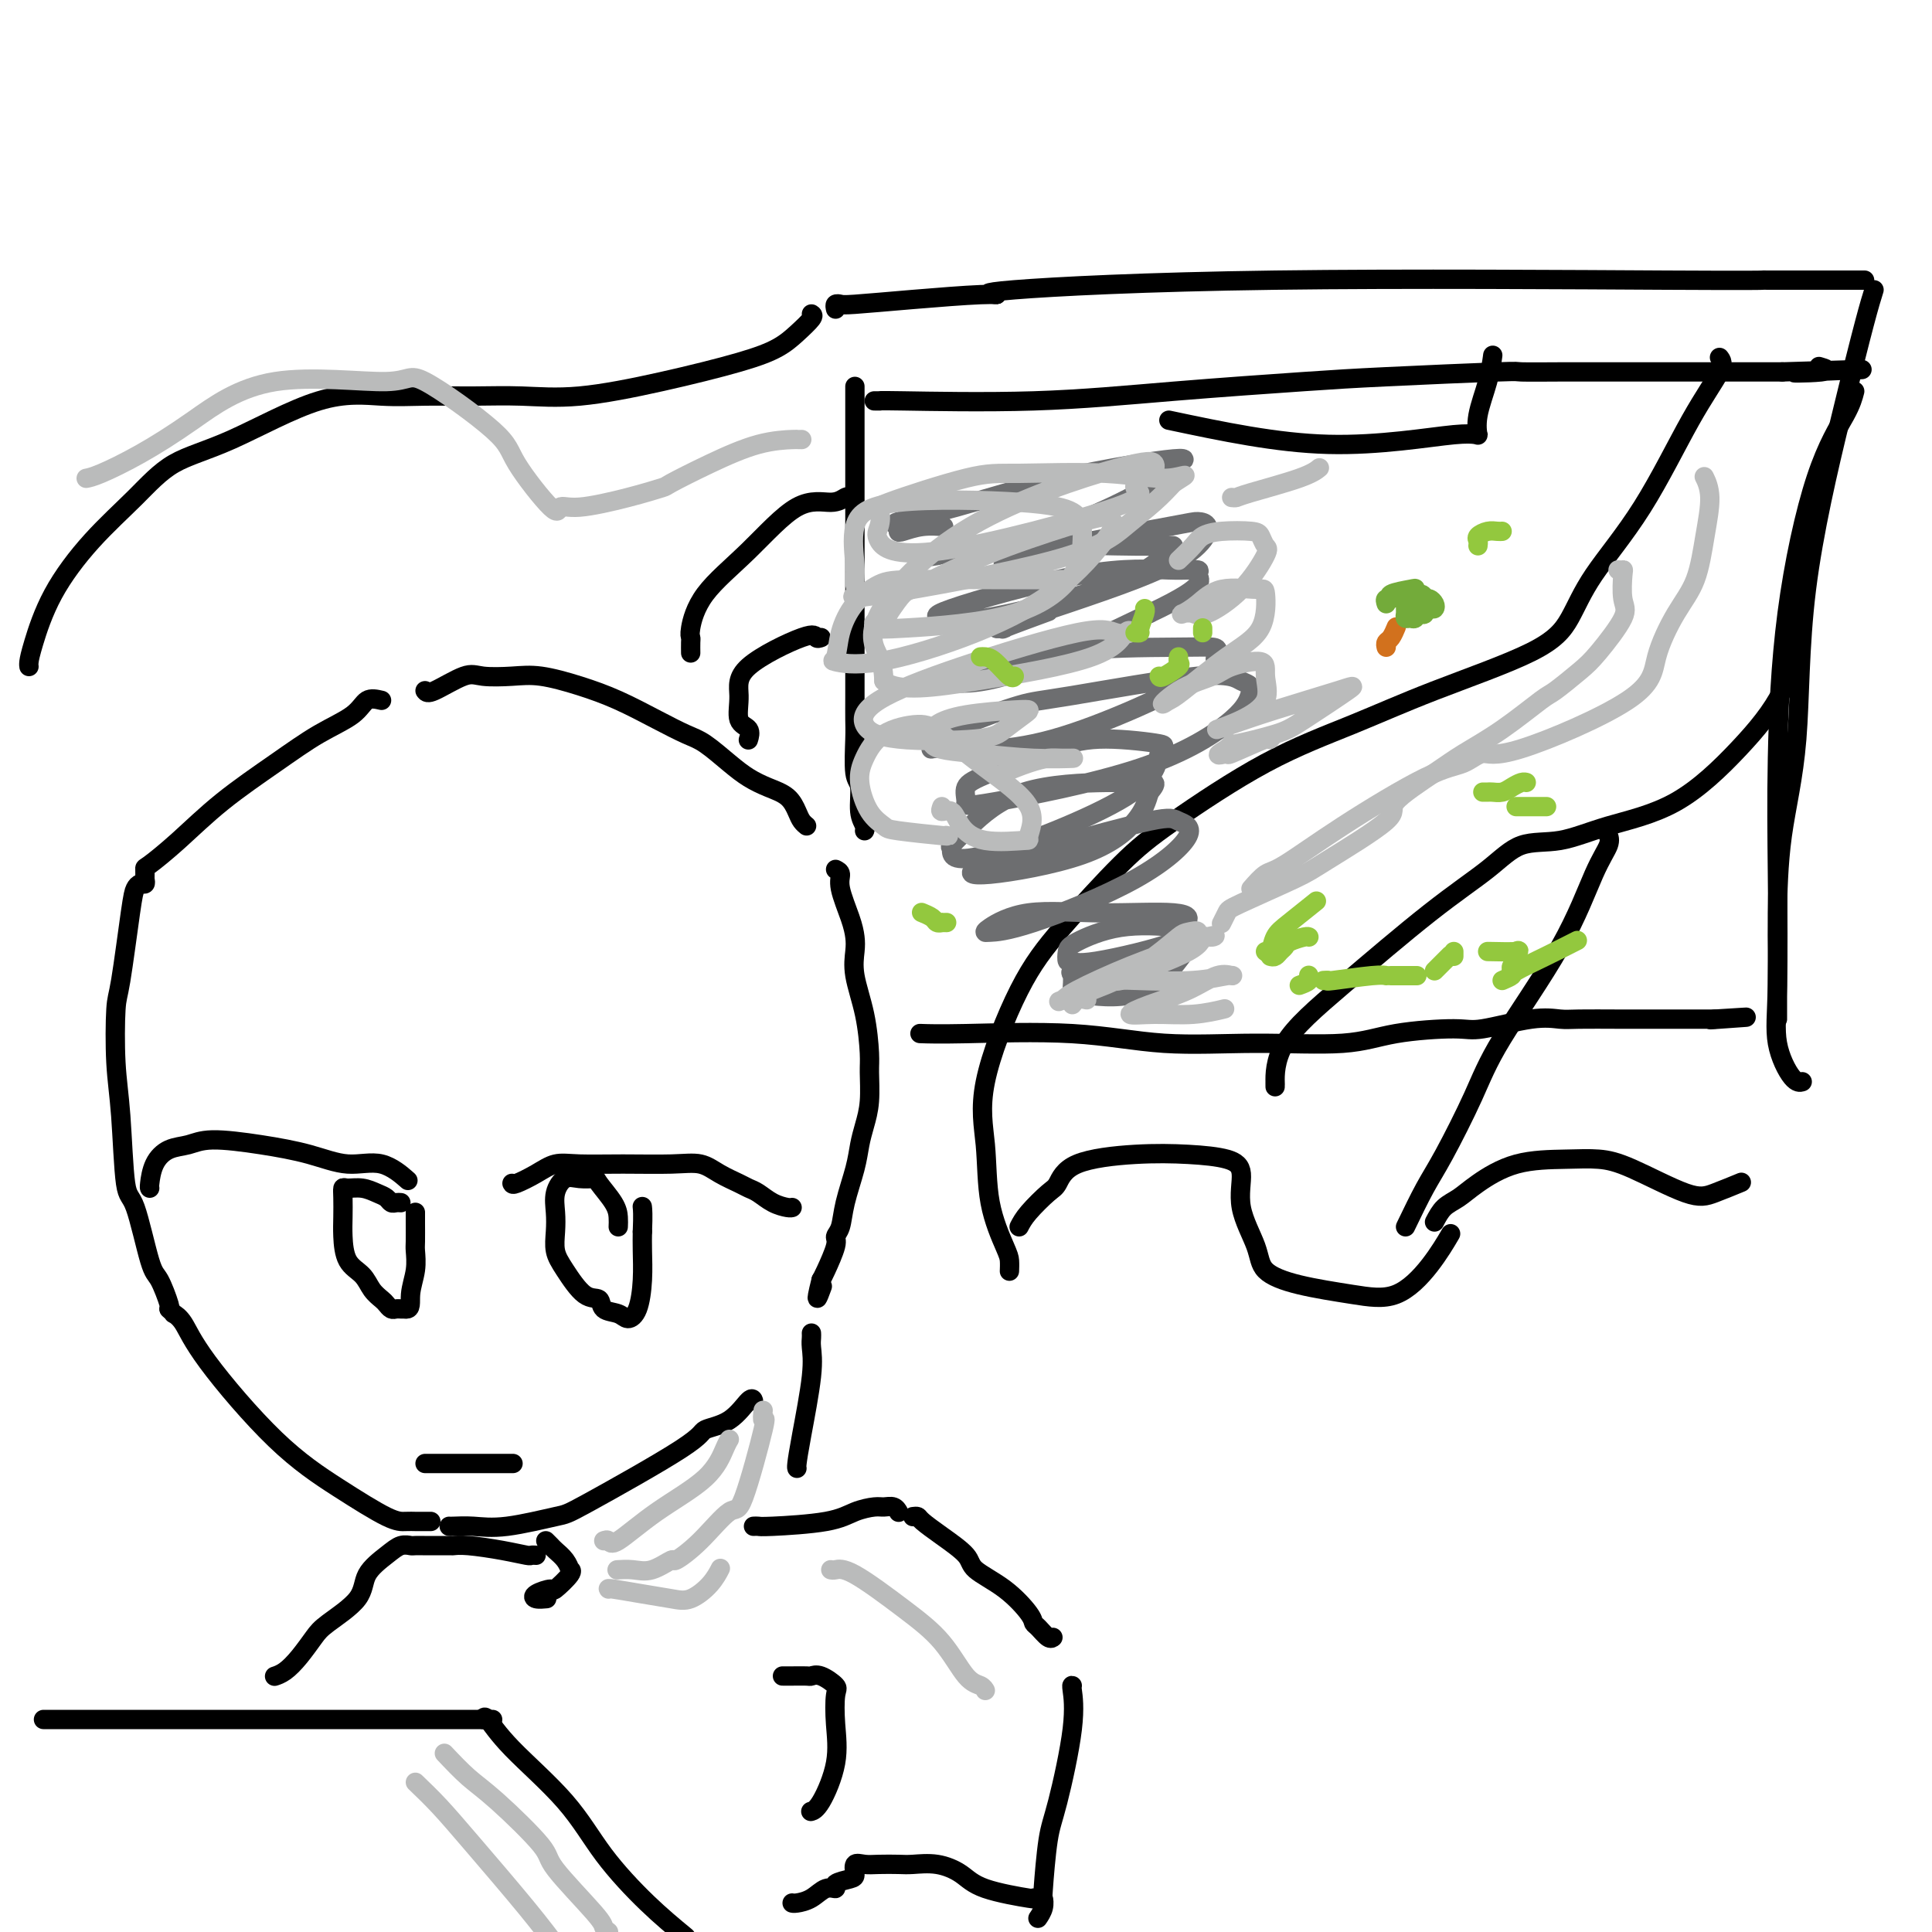 <svg viewBox='0 0 400 400' version='1.1' xmlns='http://www.w3.org/2000/svg' xmlns:xlink='http://www.w3.org/1999/xlink'><g fill='none' stroke='rgb(0,0,0)' stroke-width='4' stroke-linecap='round' stroke-linejoin='round'><path d='M79,145c-1.087,-0.254 -2.174,-0.507 -3,0c-0.826,0.507 -1.391,1.775 -3,3c-1.609,1.225 -4.263,2.406 -7,4c-2.737,1.594 -5.556,3.602 -9,6c-3.444,2.398 -7.511,5.186 -11,8c-3.489,2.814 -6.399,5.655 -9,8c-2.601,2.345 -4.893,4.196 -6,5c-1.107,0.804 -1.029,0.563 -1,1c0.029,0.437 0.008,1.554 0,2c-0.008,0.446 -0.004,0.223 0,0'/><path d='M30,182c0.087,0.441 0.174,0.881 0,1c-0.174,0.119 -0.611,-0.085 -1,0c-0.389,0.085 -0.732,0.459 -1,1c-0.268,0.541 -0.461,1.247 -1,5c-0.539,3.753 -1.424,10.551 -2,14c-0.576,3.449 -0.843,3.548 -1,6c-0.157,2.452 -0.204,7.256 0,11c0.204,3.744 0.659,6.428 1,11c0.341,4.572 0.568,11.033 1,14c0.432,2.967 1.068,2.441 2,5c0.932,2.559 2.158,8.202 3,11c0.842,2.798 1.298,2.750 2,4c0.702,1.250 1.651,3.798 2,5c0.349,1.202 0.100,1.058 0,1c-0.100,-0.058 -0.050,-0.029 0,0'/><path d='M35,271c0.467,0.448 0.934,0.896 1,1c0.066,0.104 -0.269,-0.137 0,0c0.269,0.137 1.142,0.653 2,2c0.858,1.347 1.700,3.524 5,8c3.300,4.476 9.059,11.252 14,16c4.941,4.748 9.063,7.468 13,10c3.937,2.532 7.689,4.874 10,6c2.311,1.126 3.180,1.034 4,1c0.820,-0.034 1.591,-0.009 2,0c0.409,0.009 0.456,0.002 1,0c0.544,-0.002 1.584,-0.001 2,0c0.416,0.001 0.208,0.000 0,0'/><path d='M93,316c0.106,0.016 0.211,0.031 1,0c0.789,-0.031 2.261,-0.109 4,0c1.739,0.109 3.744,0.405 7,0c3.256,-0.405 7.763,-1.509 10,-2c2.237,-0.491 2.203,-0.367 7,-3c4.797,-2.633 14.424,-8.022 19,-11c4.576,-2.978 4.102,-3.544 5,-4c0.898,-0.456 3.169,-0.803 5,-2c1.831,-1.197 3.224,-3.245 4,-4c0.776,-0.755 0.936,-0.216 1,0c0.064,0.216 0.032,0.108 0,0'/><path d='M88,143c0.248,0.339 0.496,0.678 2,0c1.504,-0.678 4.266,-2.372 6,-3c1.734,-0.628 2.442,-0.188 4,0c1.558,0.188 3.966,0.126 6,0c2.034,-0.126 3.696,-0.314 6,0c2.304,0.314 5.251,1.132 8,2c2.749,0.868 5.298,1.786 8,3c2.702,1.214 5.555,2.723 8,4c2.445,1.277 4.481,2.320 6,3c1.519,0.680 2.522,0.996 4,2c1.478,1.004 3.432,2.695 5,4c1.568,1.305 2.748,2.223 4,3c1.252,0.777 2.574,1.413 4,2c1.426,0.587 2.957,1.124 4,2c1.043,0.876 1.599,2.090 2,3c0.401,0.910 0.646,1.514 1,2c0.354,0.486 0.815,0.853 1,1c0.185,0.147 0.092,0.073 0,0'/><path d='M173,180c0.475,0.237 0.951,0.474 1,1c0.049,0.526 -0.328,1.341 0,3c0.328,1.659 1.362,4.162 2,6c0.638,1.838 0.879,3.010 1,4c0.121,0.990 0.123,1.799 0,3c-0.123,1.201 -0.372,2.795 0,5c0.372,2.205 1.365,5.019 2,8c0.635,2.981 0.913,6.127 1,8c0.087,1.873 -0.017,2.473 0,4c0.017,1.527 0.155,3.982 0,6c-0.155,2.018 -0.605,3.598 -1,5c-0.395,1.402 -0.737,2.627 -1,4c-0.263,1.373 -0.447,2.893 -1,5c-0.553,2.107 -1.475,4.802 -2,7c-0.525,2.198 -0.652,3.898 -1,5c-0.348,1.102 -0.918,1.605 -1,2c-0.082,0.395 0.324,0.683 0,2c-0.324,1.317 -1.378,3.662 -2,5c-0.622,1.338 -0.811,1.669 -1,2'/><path d='M170,265c-1.556,6.200 -0.444,3.200 0,2c0.444,-1.200 0.222,-0.600 0,0'/><path d='M31,246c-0.048,-0.055 -0.097,-0.110 0,-1c0.097,-0.890 0.339,-2.614 1,-4c0.661,-1.386 1.742,-2.433 3,-3c1.258,-0.567 2.694,-0.655 4,-1c1.306,-0.345 2.483,-0.947 5,-1c2.517,-0.053 6.374,0.442 10,1c3.626,0.558 7.021,1.180 10,2c2.979,0.820 5.541,1.838 8,2c2.459,0.162 4.816,-0.533 7,0c2.184,0.533 4.195,2.295 5,3c0.805,0.705 0.402,0.352 0,0'/><path d='M106,245c0.065,0.166 0.130,0.331 1,0c0.870,-0.331 2.545,-1.160 4,-2c1.455,-0.840 2.689,-1.691 4,-2c1.311,-0.309 2.699,-0.077 5,0c2.301,0.077 5.516,-0.001 9,0c3.484,0.001 7.237,0.080 10,0c2.763,-0.080 4.535,-0.321 6,0c1.465,0.321 2.622,1.203 4,2c1.378,0.797 2.978,1.510 4,2c1.022,0.490 1.465,0.758 2,1c0.535,0.242 1.163,0.457 2,1c0.837,0.543 1.885,1.413 3,2c1.115,0.587 2.299,0.889 3,1c0.701,0.111 0.920,0.030 1,0c0.080,-0.030 0.023,-0.009 0,0c-0.023,0.009 -0.011,0.004 0,0'/><path d='M83,249c-0.328,-0.024 -0.657,-0.049 -1,0c-0.343,0.049 -0.701,0.171 -1,0c-0.299,-0.171 -0.539,-0.635 -1,-1c-0.461,-0.365 -1.143,-0.629 -2,-1c-0.857,-0.371 -1.890,-0.847 -3,-1c-1.110,-0.153 -2.298,0.019 -3,0c-0.702,-0.019 -0.919,-0.227 -1,0c-0.081,0.227 -0.026,0.889 0,2c0.026,1.111 0.023,2.671 0,4c-0.023,1.329 -0.066,2.426 0,4c0.066,1.574 0.241,3.626 1,5c0.759,1.374 2.101,2.071 3,3c0.899,0.929 1.354,2.091 2,3c0.646,0.909 1.482,1.564 2,2c0.518,0.436 0.716,0.653 1,1c0.284,0.347 0.653,0.825 1,1c0.347,0.175 0.670,0.047 1,0c0.330,-0.047 0.666,-0.013 1,0c0.334,0.013 0.667,0.007 1,0'/><path d='M84,271c1.249,0.182 0.870,-1.362 1,-3c0.130,-1.638 0.767,-3.371 1,-5c0.233,-1.629 0.063,-3.155 0,-4c-0.063,-0.845 -0.017,-1.010 0,-2c0.017,-0.990 0.005,-2.805 0,-4c-0.005,-1.195 -0.001,-1.770 0,-2c0.001,-0.230 0.001,-0.115 0,0'/><path d='M128,254c0.025,-0.618 0.050,-1.237 0,-2c-0.050,-0.763 -0.177,-1.671 -1,-3c-0.823,-1.329 -2.344,-3.080 -3,-4c-0.656,-0.920 -0.449,-1.009 -1,-1c-0.551,0.009 -1.860,0.115 -3,0c-1.140,-0.115 -2.110,-0.453 -3,0c-0.890,0.453 -1.698,1.697 -2,3c-0.302,1.303 -0.097,2.665 0,4c0.097,1.335 0.086,2.643 0,4c-0.086,1.357 -0.246,2.763 0,4c0.246,1.237 0.899,2.306 2,4c1.101,1.694 2.651,4.014 4,5c1.349,0.986 2.498,0.640 3,1c0.502,0.360 0.359,1.428 1,2c0.641,0.572 2.067,0.649 3,1c0.933,0.351 1.374,0.975 2,1c0.626,0.025 1.436,-0.550 2,-2c0.564,-1.450 0.883,-3.775 1,-6c0.117,-2.225 0.034,-4.350 0,-6c-0.034,-1.650 -0.017,-2.825 0,-4'/><path d='M133,255c0.155,-3.607 0.042,-4.625 0,-5c-0.042,-0.375 -0.012,-0.107 0,0c0.012,0.107 0.006,0.054 0,0'/><path d='M88,303c0.045,0.000 0.089,0.000 1,0c0.911,0.000 2.687,0.000 4,0c1.313,0.000 2.163,0.000 3,0c0.837,0.000 1.661,0.000 3,0c1.339,0.000 3.194,0.000 4,0c0.806,0.000 0.563,0.000 1,0c0.437,0.000 1.553,0.000 2,0c0.447,0.000 0.223,0.000 0,0'/><path d='M113,319c0.362,0.354 0.723,0.707 1,1c0.277,0.293 0.469,0.524 1,1c0.531,0.476 1.399,1.197 2,2c0.601,0.803 0.934,1.689 1,2c0.066,0.311 -0.137,0.048 0,0c0.137,-0.048 0.613,0.121 0,1c-0.613,0.879 -2.314,2.470 -3,3c-0.686,0.530 -0.355,-0.002 -1,0c-0.645,0.002 -2.266,0.537 -3,1c-0.734,0.463 -0.582,0.856 0,1c0.582,0.144 1.595,0.041 2,0c0.405,-0.041 0.203,-0.021 0,0'/><path d='M168,276c0.014,0.293 0.028,0.586 0,1c-0.028,0.414 -0.099,0.948 0,2c0.099,1.052 0.366,2.622 0,6c-0.366,3.378 -1.366,8.565 -2,12c-0.634,3.435 -0.901,5.117 -1,6c-0.099,0.883 -0.028,0.967 0,1c0.028,0.033 0.014,0.017 0,0'/><path d='M156,316c0.376,-0.016 0.751,-0.033 1,0c0.249,0.033 0.370,0.114 3,0c2.630,-0.114 7.769,-0.424 11,-1c3.231,-0.576 4.554,-1.419 6,-2c1.446,-0.581 3.014,-0.902 4,-1c0.986,-0.098 1.388,0.026 2,0c0.612,-0.026 1.432,-0.203 2,0c0.568,0.203 0.884,0.785 1,1c0.116,0.215 0.033,0.061 0,0c-0.033,-0.061 -0.017,-0.031 0,0'/><path d='M189,314c0.392,-0.050 0.783,-0.100 1,0c0.217,0.100 0.258,0.349 1,1c0.742,0.651 2.185,1.704 4,3c1.815,1.296 4.002,2.834 5,4c0.998,1.166 0.805,1.960 2,3c1.195,1.040 3.777,2.325 6,4c2.223,1.675 4.088,3.741 5,5c0.912,1.259 0.871,1.710 1,2c0.129,0.290 0.426,0.418 1,1c0.574,0.582 1.424,1.618 2,2c0.576,0.382 0.879,0.109 1,0c0.121,-0.109 0.061,-0.055 0,0'/><path d='M111,322c-0.411,-0.022 -0.822,-0.044 -1,0c-0.178,0.044 -0.123,0.155 -1,0c-0.877,-0.155 -2.685,-0.578 -5,-1c-2.315,-0.422 -5.136,-0.845 -7,-1c-1.864,-0.155 -2.769,-0.042 -3,0c-0.231,0.042 0.213,0.011 -1,0c-1.213,-0.011 -4.082,-0.004 -5,0c-0.918,0.004 0.114,0.006 0,0c-0.114,-0.006 -1.376,-0.018 -2,0c-0.624,0.018 -0.610,0.068 -1,0c-0.390,-0.068 -1.182,-0.254 -2,0c-0.818,0.254 -1.660,0.948 -3,2c-1.340,1.052 -3.177,2.462 -4,4c-0.823,1.538 -0.633,3.203 -2,5c-1.367,1.797 -4.293,3.725 -6,5c-1.707,1.275 -2.195,1.897 -3,3c-0.805,1.103 -1.927,2.687 -3,4c-1.073,1.313 -2.097,2.353 -3,3c-0.903,0.647 -1.687,0.899 -2,1c-0.313,0.101 -0.157,0.050 0,0'/><path d='M215,393c-0.550,-0.041 -1.100,-0.081 -1,0c0.100,0.081 0.851,0.285 -1,0c-1.851,-0.285 -6.304,-1.057 -9,-2c-2.696,-0.943 -3.635,-2.057 -5,-3c-1.365,-0.943 -3.156,-1.716 -5,-2c-1.844,-0.284 -3.742,-0.078 -5,0c-1.258,0.078 -1.878,0.028 -3,0c-1.122,-0.028 -2.746,-0.032 -4,0c-1.254,0.032 -2.137,0.102 -3,0c-0.863,-0.102 -1.704,-0.377 -2,0c-0.296,0.377 -0.046,1.406 0,2c0.046,0.594 -0.112,0.754 -1,1c-0.888,0.246 -2.507,0.577 -3,1c-0.493,0.423 0.141,0.936 0,1c-0.141,0.064 -1.057,-0.323 -2,0c-0.943,0.323 -1.913,1.355 -3,2c-1.087,0.645 -2.293,0.905 -3,1c-0.707,0.095 -0.916,0.027 -1,0c-0.084,-0.027 -0.042,-0.014 0,0'/><path d='M9,356c0.314,0.000 0.628,0.000 1,0c0.372,0.000 0.803,0.000 1,0c0.197,-0.000 0.162,0.000 2,0c1.838,0.000 5.549,0.000 12,0c6.451,0.000 15.641,0.000 25,0c9.359,0.000 18.888,0.000 23,0c4.112,0.000 2.808,0.000 4,0c1.192,0.000 4.880,0.000 7,0c2.120,0.000 2.673,0.000 4,0c1.327,0.000 3.427,0.000 5,0c1.573,0.000 2.617,0.000 4,0c1.383,0.000 3.103,0.000 4,0c0.897,0.000 0.971,0.000 1,0c0.029,0.000 0.015,0.000 0,0'/><path d='M100,356c0.141,-0.417 0.282,-0.833 1,0c0.718,0.833 2.013,2.917 5,6c2.987,3.083 7.667,7.167 11,11c3.333,3.833 5.321,7.417 8,11c2.679,3.583 6.051,7.167 9,10c2.949,2.833 5.474,4.917 8,7'/><path d='M222,349c-0.077,-0.072 -0.154,-0.145 0,1c0.154,1.145 0.538,3.507 0,8c-0.538,4.493 -2.000,11.119 -3,15c-1.000,3.881 -1.540,5.019 -2,8c-0.460,2.981 -0.842,7.804 -1,10c-0.158,2.196 -0.094,1.764 0,2c0.094,0.236 0.218,1.141 0,2c-0.218,0.859 -0.776,1.674 -1,2c-0.224,0.326 -0.112,0.163 0,0'/><path d='M162,347c0.395,-0.001 0.790,-0.002 1,0c0.210,0.002 0.236,0.007 1,0c0.764,-0.007 2.268,-0.027 3,0c0.732,0.027 0.693,0.101 1,0c0.307,-0.101 0.960,-0.376 2,0c1.040,0.376 2.465,1.403 3,2c0.535,0.597 0.178,0.762 0,2c-0.178,1.238 -0.178,3.547 0,6c0.178,2.453 0.532,5.049 0,8c-0.532,2.951 -1.951,6.256 -3,8c-1.049,1.744 -1.728,1.927 -2,2c-0.272,0.073 -0.136,0.037 0,0'/><path d='M177,80c0.000,0.534 0.000,1.069 0,1c-0.000,-0.069 -0.000,-0.740 0,2c0.000,2.740 0.000,8.892 0,16c-0.000,7.108 -0.000,15.171 0,19c0.000,3.829 0.000,3.423 0,6c-0.000,2.577 -0.001,8.137 0,12c0.001,3.863 0.004,6.029 0,8c-0.004,1.971 -0.016,3.745 0,5c0.016,1.255 0.061,1.989 0,4c-0.061,2.011 -0.226,5.299 0,7c0.226,1.701 0.845,1.815 1,3c0.155,1.185 -0.154,3.441 0,5c0.154,1.559 0.772,2.420 1,3c0.228,0.580 0.065,0.880 0,1c-0.065,0.120 -0.033,0.060 0,0'/><path d='M173,64c-0.092,-0.417 -0.184,-0.834 0,-1c0.184,-0.166 0.643,-0.083 1,0c0.357,0.083 0.613,0.164 3,0c2.387,-0.164 6.907,-0.573 12,-1c5.093,-0.427 10.760,-0.871 14,-1c3.240,-0.129 4.053,0.056 3,0c-1.053,-0.056 -3.973,-0.355 4,-1c7.973,-0.645 26.839,-1.637 54,-2c27.161,-0.363 62.618,-0.097 81,0c18.382,0.097 19.690,0.026 20,0c0.310,-0.026 -0.378,-0.007 1,0c1.378,0.007 4.822,0.002 7,0c2.178,-0.002 3.089,-0.001 4,0'/><path d='M377,58c17.578,0.000 5.022,0.000 0,0c-5.022,0.000 -2.511,0.000 0,0'/><path d='M191,214c-0.474,-0.017 -0.948,-0.033 0,0c0.948,0.033 3.318,0.116 9,0c5.682,-0.116 14.676,-0.430 22,0c7.324,0.430 12.977,1.603 19,2c6.023,0.397 12.415,0.017 19,0c6.585,-0.017 13.362,0.328 18,0c4.638,-0.328 7.136,-1.328 11,-2c3.864,-0.672 9.093,-1.017 12,-1c2.907,0.017 3.493,0.397 6,0c2.507,-0.397 6.935,-1.570 10,-2c3.065,-0.430 4.766,-0.115 6,0c1.234,0.115 1.999,0.031 4,0c2.001,-0.031 5.238,-0.008 8,0c2.762,0.008 5.050,0.002 7,0c1.950,-0.002 3.564,-0.001 5,0c1.436,0.001 2.696,0.000 4,0c1.304,-0.000 2.652,-0.000 4,0'/><path d='M355,211c12.200,-0.778 4.200,-0.222 1,0c-3.200,0.222 -1.600,0.111 0,0'/><path d='M388,60c-0.481,1.539 -0.962,3.078 -2,7c-1.038,3.922 -2.632,10.228 -5,20c-2.368,9.772 -5.510,23.010 -7,35c-1.490,11.990 -1.327,22.734 -2,31c-0.673,8.266 -2.180,14.056 -3,20c-0.820,5.944 -0.952,12.041 -1,16c-0.048,3.959 -0.013,5.779 0,8c0.013,2.221 0.003,4.843 0,7c-0.003,2.157 -0.001,3.850 0,5c0.001,1.150 0.000,1.757 0,2c-0.000,0.243 -0.000,0.121 0,0'/><path d='M181,83c0.404,-0.003 0.808,-0.007 1,0c0.192,0.007 0.172,0.023 0,0c-0.172,-0.023 -0.496,-0.086 5,0c5.496,0.086 16.813,0.321 27,0c10.187,-0.321 19.244,-1.196 29,-2c9.756,-0.804 20.209,-1.536 27,-2c6.791,-0.464 9.919,-0.660 17,-1c7.081,-0.340 18.115,-0.823 23,-1c4.885,-0.177 3.620,-0.047 5,0c1.380,0.047 5.403,0.013 8,0c2.597,-0.013 3.766,-0.003 6,0c2.234,0.003 5.533,0.001 8,0c2.467,-0.001 4.104,-0.000 6,0c1.896,0.000 4.052,0.000 6,0c1.948,-0.000 3.687,-0.000 5,0c1.313,0.000 2.200,0.000 3,0c0.800,-0.000 1.513,-0.000 3,0c1.487,0.000 3.746,0.000 5,0c1.254,-0.000 1.501,-0.000 2,0c0.499,0.000 1.249,0.000 2,0'/><path d='M369,77c30.035,-0.944 11.123,-0.305 5,0c-6.123,0.305 0.544,0.274 3,0c2.456,-0.274 0.702,-0.793 0,-1c-0.702,-0.207 -0.351,-0.104 0,0'/><path d='M242,87c11.158,2.360 22.317,4.720 33,5c10.683,0.280 20.891,-1.519 26,-2c5.109,-0.481 5.120,0.357 5,0c-0.120,-0.357 -0.372,-1.910 0,-4c0.372,-2.090 1.370,-4.716 2,-7c0.630,-2.284 0.894,-4.224 1,-5c0.106,-0.776 0.053,-0.388 0,0'/><path d='M168,65c0.257,0.157 0.514,0.313 0,1c-0.514,0.687 -1.799,1.904 -3,3c-1.201,1.096 -2.320,2.069 -4,3c-1.680,0.931 -3.922,1.819 -8,3c-4.078,1.181 -9.992,2.656 -16,4c-6.008,1.344 -12.111,2.557 -17,3c-4.889,0.443 -8.566,0.115 -12,0c-3.434,-0.115 -6.627,-0.018 -10,0c-3.373,0.018 -6.928,-0.042 -10,0c-3.072,0.042 -5.662,0.185 -9,0c-3.338,-0.185 -7.425,-0.697 -13,1c-5.575,1.697 -12.637,5.604 -18,8c-5.363,2.396 -9.027,3.281 -12,5c-2.973,1.719 -5.256,4.271 -8,7c-2.744,2.729 -5.951,5.635 -9,9c-3.049,3.365 -5.941,7.189 -8,11c-2.059,3.811 -3.284,7.609 -4,10c-0.716,2.391 -0.924,3.374 -1,4c-0.076,0.626 -0.022,0.893 0,1c0.022,0.107 0.011,0.053 0,0'/><path d='M356,74c0.449,0.584 0.897,1.169 0,3c-0.897,1.831 -3.140,4.909 -6,10c-2.860,5.091 -6.337,12.194 -10,18c-3.663,5.806 -7.510,10.315 -10,14c-2.490,3.685 -3.621,6.544 -5,9c-1.379,2.456 -3.006,4.507 -8,7c-4.994,2.493 -13.354,5.426 -20,8c-6.646,2.574 -11.577,4.789 -17,7c-5.423,2.211 -11.339,4.418 -18,8c-6.661,3.582 -14.066,8.541 -19,12c-4.934,3.459 -7.395,5.420 -11,9c-3.605,3.580 -8.352,8.778 -12,13c-3.648,4.222 -6.197,7.467 -9,13c-2.803,5.533 -5.861,13.355 -7,19c-1.139,5.645 -0.358,9.114 0,13c0.358,3.886 0.292,8.191 1,12c0.708,3.809 2.190,7.124 3,9c0.810,1.876 0.949,2.313 1,3c0.051,0.687 0.015,1.625 0,2c-0.015,0.375 -0.007,0.188 0,0'/><path d='M211,254c0.441,-0.847 0.883,-1.695 2,-3c1.117,-1.305 2.911,-3.068 4,-4c1.089,-0.932 1.474,-1.032 2,-2c0.526,-0.968 1.193,-2.803 4,-4c2.807,-1.197 7.755,-1.755 12,-2c4.245,-0.245 7.789,-0.177 11,0c3.211,0.177 6.089,0.463 8,1c1.911,0.537 2.855,1.327 3,3c0.145,1.673 -0.509,4.230 0,7c0.509,2.770 2.181,5.752 3,8c0.819,2.248 0.784,3.763 2,5c1.216,1.237 3.682,2.198 7,3c3.318,0.802 7.489,1.447 11,2c3.511,0.553 6.364,1.014 9,0c2.636,-1.014 5.056,-3.504 7,-6c1.944,-2.496 3.413,-4.999 4,-6c0.587,-1.001 0.294,-0.501 0,0'/><path d='M297,253c0.580,-1.102 1.161,-2.204 2,-3c0.839,-0.796 1.938,-1.286 3,-2c1.062,-0.714 2.087,-1.653 4,-3c1.913,-1.347 4.714,-3.103 8,-4c3.286,-0.897 7.059,-0.936 10,-1c2.941,-0.064 5.052,-0.154 7,0c1.948,0.154 3.735,0.552 7,2c3.265,1.448 8.009,3.945 11,5c2.991,1.055 4.228,0.669 6,0c1.772,-0.669 4.078,-1.620 5,-2c0.922,-0.380 0.461,-0.190 0,0'/><path d='M384,81c-0.332,1.287 -0.663,2.574 -2,5c-1.337,2.426 -3.678,5.990 -6,13c-2.322,7.010 -4.625,17.467 -6,28c-1.375,10.533 -1.823,21.141 -2,30c-0.177,8.859 -0.082,15.967 0,24c0.082,8.033 0.152,16.989 0,23c-0.152,6.011 -0.525,9.075 0,12c0.525,2.925 1.949,5.711 3,7c1.051,1.289 1.729,1.083 2,1c0.271,-0.083 0.136,-0.041 0,0'/><path d='M264,225c-0.004,-0.596 -0.008,-1.192 0,-1c0.008,0.192 0.027,1.172 0,0c-0.027,-1.172 -0.100,-4.497 2,-8c2.100,-3.503 6.372,-7.185 12,-12c5.628,-4.815 12.613,-10.763 18,-15c5.387,-4.237 9.176,-6.764 12,-9c2.824,-2.236 4.681,-4.183 7,-5c2.319,-0.817 5.099,-0.504 8,-1c2.901,-0.496 5.923,-1.799 10,-3c4.077,-1.201 9.208,-2.298 14,-5c4.792,-2.702 9.245,-7.009 13,-11c3.755,-3.991 6.811,-7.668 9,-12c2.189,-4.332 3.513,-9.320 4,-13c0.487,-3.680 0.139,-6.051 0,-7c-0.139,-0.949 -0.070,-0.474 0,0'/><path d='M291,254c1.393,-2.889 2.787,-5.777 4,-8c1.213,-2.223 2.246,-3.780 4,-7c1.754,-3.220 4.229,-8.101 6,-12c1.771,-3.899 2.839,-6.814 6,-12c3.161,-5.186 8.416,-12.644 12,-19c3.584,-6.356 5.497,-11.611 7,-15c1.503,-3.389 2.597,-4.912 3,-6c0.403,-1.088 0.115,-1.739 0,-2c-0.115,-0.261 -0.058,-0.130 0,0'/><path d='M176,103c-0.232,-0.140 -0.464,-0.281 -1,0c-0.536,0.281 -1.377,0.982 -3,1c-1.623,0.018 -4.029,-0.647 -7,1c-2.971,1.647 -6.509,5.606 -10,9c-3.491,3.394 -6.935,6.223 -9,9c-2.065,2.777 -2.749,5.501 -3,7c-0.251,1.499 -0.067,1.773 0,2c0.067,0.227 0.018,0.407 0,1c-0.018,0.593 -0.005,1.598 0,2c0.005,0.402 0.003,0.201 0,0'/><path d='M170,132c-0.402,0.143 -0.803,0.287 -1,0c-0.197,-0.287 -0.189,-1.003 -3,0c-2.811,1.003 -8.442,3.726 -11,6c-2.558,2.274 -2.045,4.098 -2,6c0.045,1.902 -0.380,3.881 0,5c0.380,1.119 1.564,1.378 2,2c0.436,0.622 0.125,1.606 0,2c-0.125,0.394 -0.062,0.197 0,0'/></g>
<g fill='none' stroke='rgb(109,110,112)' stroke-width='4' stroke-linecap='round' stroke-linejoin='round'><path d='M234,200c-0.967,0.028 -1.934,0.057 -2,0c-0.066,-0.057 0.768,-0.198 -1,0c-1.768,0.198 -6.140,0.737 -8,1c-1.860,0.263 -1.209,0.249 -1,1c0.209,0.751 -0.023,2.265 0,3c0.023,0.735 0.301,0.691 3,1c2.699,0.309 7.818,0.970 12,-1c4.182,-1.970 7.425,-6.571 9,-9c1.575,-2.429 1.480,-2.688 1,-3c-0.480,-0.312 -1.345,-0.678 -4,-1c-2.655,-0.322 -7.101,-0.599 -11,0c-3.899,0.599 -7.252,2.073 -9,3c-1.748,0.927 -1.892,1.308 -2,2c-0.108,0.692 -0.181,1.697 0,2c0.181,0.303 0.616,-0.094 1,0c0.384,0.094 0.719,0.679 5,0c4.281,-0.679 12.509,-2.623 16,-4c3.491,-1.377 2.246,-2.189 1,-3'/><path d='M244,192c3.104,-1.774 2.362,-2.710 -1,-3c-3.362,-0.290 -9.346,0.066 -15,0c-5.654,-0.066 -10.977,-0.554 -15,0c-4.023,0.554 -6.745,2.151 -8,3c-1.255,0.849 -1.044,0.950 -1,1c0.044,0.050 -0.079,0.049 1,0c1.079,-0.049 3.359,-0.147 9,-2c5.641,-1.853 14.643,-5.461 21,-9c6.357,-3.539 10.069,-7.009 11,-9c0.931,-1.991 -0.921,-2.503 -2,-3c-1.079,-0.497 -1.387,-0.978 -6,0c-4.613,0.978 -13.532,3.416 -19,5c-5.468,1.584 -7.484,2.316 -10,3c-2.516,0.684 -5.533,1.321 -7,2c-1.467,0.679 -1.383,1.398 3,1c4.383,-0.398 13.065,-1.915 19,-4c5.935,-2.085 9.124,-4.739 11,-7c1.876,-2.261 2.438,-4.131 3,-6'/><path d='M238,164c2.192,-2.457 0.671,-2.101 -1,-2c-1.671,0.101 -3.491,-0.054 -8,0c-4.509,0.054 -11.707,0.315 -17,2c-5.293,1.685 -8.682,4.793 -11,7c-2.318,2.207 -3.566,3.513 -4,4c-0.434,0.487 -0.055,0.156 0,1c0.055,0.844 -0.215,2.863 7,1c7.215,-1.863 21.915,-7.606 29,-12c7.085,-4.394 6.556,-7.438 7,-9c0.444,-1.562 1.863,-1.643 0,-2c-1.863,-0.357 -7.006,-0.989 -11,-1c-3.994,-0.011 -6.838,0.601 -11,2c-4.162,1.399 -9.640,3.587 -13,5c-3.360,1.413 -4.600,2.052 -5,3c-0.400,0.948 0.039,2.204 0,3c-0.039,0.796 -0.557,1.131 6,0c6.557,-1.131 20.188,-3.728 30,-7c9.812,-3.272 15.803,-7.221 19,-10c3.197,-2.779 3.598,-4.390 4,-6'/><path d='M259,143c0.326,-1.260 -0.860,-1.411 -2,-2c-1.140,-0.589 -2.234,-1.617 -9,-1c-6.766,0.617 -19.203,2.877 -26,4c-6.797,1.123 -7.953,1.109 -11,2c-3.047,0.891 -7.983,2.689 -11,4c-3.017,1.311 -4.115,2.137 -5,3c-0.885,0.863 -1.559,1.764 -2,2c-0.441,0.236 -0.650,-0.192 3,0c3.650,0.192 11.160,1.004 22,-2c10.840,-3.004 25.012,-9.824 31,-13c5.988,-3.176 3.793,-2.707 3,-3c-0.793,-0.293 -0.184,-1.348 0,-2c0.184,-0.652 -0.058,-0.903 -1,-1c-0.942,-0.097 -2.585,-0.042 -8,0c-5.415,0.042 -14.602,0.070 -23,1c-8.398,0.930 -16.007,2.763 -20,4c-3.993,1.237 -4.369,1.878 -5,2c-0.631,0.122 -1.516,-0.275 0,0c1.516,0.275 5.433,1.221 13,-1c7.567,-2.221 18.783,-7.611 30,-13'/><path d='M238,127c6.919,-3.266 9.218,-4.930 10,-6c0.782,-1.070 0.047,-1.544 0,-2c-0.047,-0.456 0.593,-0.894 0,-1c-0.593,-0.106 -2.420,0.119 -6,0c-3.580,-0.119 -8.914,-0.584 -18,1c-9.086,1.584 -21.923,5.217 -27,7c-5.077,1.783 -2.394,1.718 -2,2c0.394,0.282 -1.500,0.913 0,1c1.500,0.087 6.394,-0.368 14,-2c7.606,-1.632 17.924,-4.439 24,-7c6.076,-2.561 7.911,-4.875 9,-6c1.089,-1.125 1.433,-1.062 0,-1c-1.433,0.062 -4.644,0.122 -11,0c-6.356,-0.122 -15.858,-0.424 -23,0c-7.142,0.424 -11.923,1.576 -14,2c-2.077,0.424 -1.451,0.121 -1,0c0.451,-0.121 0.725,-0.061 1,0'/><path d='M194,115c-4.502,-0.064 8.243,-0.725 20,-4c11.757,-3.275 22.528,-9.163 27,-12c4.472,-2.837 2.646,-2.624 3,-3c0.354,-0.376 2.887,-1.341 -1,-1c-3.887,0.341 -14.194,1.990 -23,4c-8.806,2.010 -16.110,4.382 -22,6c-5.890,1.618 -10.366,2.482 -12,3c-1.634,0.518 -0.427,0.689 0,1c0.427,0.311 0.073,0.763 0,1c-0.073,0.237 0.135,0.259 1,0c0.865,-0.259 2.387,-0.801 4,-1c1.613,-0.199 3.318,-0.057 4,0c0.682,0.057 0.341,0.028 0,0'/><path d='M208,117c-0.343,-0.196 -0.687,-0.391 1,-1c1.687,-0.609 5.403,-1.631 12,-3c6.597,-1.369 16.074,-3.085 21,-4c4.926,-0.915 5.300,-1.029 6,-1c0.700,0.029 1.725,0.199 2,1c0.275,0.801 -0.201,2.232 -2,4c-1.799,1.768 -4.922,3.874 -13,7c-8.078,3.126 -21.112,7.271 -26,9c-4.888,1.729 -1.630,1.041 -1,1c0.630,-0.041 -1.369,0.566 0,0c1.369,-0.566 6.105,-2.305 8,-3c1.895,-0.695 0.947,-0.348 0,0'/></g>
<g fill='none' stroke='rgb(210,113,29)' stroke-width='4' stroke-linecap='round' stroke-linejoin='round'><path d='M287,134c-0.083,-0.369 -0.167,-0.738 0,-1c0.167,-0.262 0.583,-0.417 1,-1c0.417,-0.583 0.833,-1.595 1,-2c0.167,-0.405 0.083,-0.202 0,0'/></g>
<g fill='none' stroke='rgb(115,171,58)' stroke-width='4' stroke-linecap='round' stroke-linejoin='round'><path d='M287,125c-0.143,-0.445 -0.287,-0.891 0,-1c0.287,-0.109 1.004,0.118 1,0c-0.004,-0.118 -0.730,-0.582 0,-1c0.730,-0.418 2.917,-0.791 4,-1c1.083,-0.209 1.061,-0.255 1,0c-0.061,0.255 -0.163,0.810 0,1c0.163,0.190 0.591,0.016 1,0c0.409,-0.016 0.801,0.125 1,1c0.199,0.875 0.207,2.484 0,3c-0.207,0.516 -0.630,-0.061 -1,0c-0.370,0.061 -0.688,0.759 -1,1c-0.312,0.241 -0.619,0.023 -1,0c-0.381,-0.023 -0.836,0.148 -1,0c-0.164,-0.148 -0.039,-0.614 0,-1c0.039,-0.386 -0.010,-0.691 0,-1c0.010,-0.309 0.080,-0.622 0,-1c-0.080,-0.378 -0.308,-0.822 0,-1c0.308,-0.178 1.154,-0.089 2,0'/><path d='M293,124c0.563,-0.607 1.469,-0.124 2,0c0.531,0.124 0.686,-0.110 1,0c0.314,0.110 0.788,0.565 1,1c0.212,0.435 0.162,0.848 0,1c-0.162,0.152 -0.435,0.041 -1,0c-0.565,-0.041 -1.421,-0.011 -2,0c-0.579,0.011 -0.880,0.003 -1,0c-0.120,-0.003 -0.060,-0.002 0,0'/></g>
<g fill='none' stroke='rgb(186,187,187)' stroke-width='4' stroke-linecap='round' stroke-linejoin='round'><path d='M244,116c1.118,-1.071 2.236,-2.141 3,-3c0.764,-0.859 1.174,-1.505 2,-2c0.826,-0.495 2.067,-0.838 4,-1c1.933,-0.162 4.558,-0.141 6,0c1.442,0.141 1.701,0.403 2,1c0.299,0.597 0.639,1.529 1,2c0.361,0.471 0.745,0.480 0,2c-0.745,1.520 -2.618,4.552 -5,7c-2.382,2.448 -5.271,4.312 -7,5c-1.729,0.688 -2.297,0.201 -3,0c-0.703,-0.201 -1.541,-0.116 -2,0c-0.459,0.116 -0.540,0.264 0,0c0.540,-0.264 1.701,-0.938 3,-2c1.299,-1.062 2.736,-2.511 5,-3c2.264,-0.489 5.353,-0.019 7,0c1.647,0.019 1.850,-0.412 2,1c0.150,1.412 0.246,4.667 -1,7c-1.246,2.333 -3.836,3.743 -7,6c-3.164,2.257 -6.904,5.359 -9,7c-2.096,1.641 -2.548,1.820 -3,2'/><path d='M242,145c-2.871,2.024 -0.550,-0.417 2,-2c2.550,-1.583 5.328,-2.307 7,-3c1.672,-0.693 2.238,-1.353 4,-2c1.762,-0.647 4.718,-1.279 6,-1c1.282,0.279 0.889,1.471 1,3c0.111,1.529 0.728,3.397 0,5c-0.728,1.603 -2.799,2.941 -5,4c-2.201,1.059 -4.533,1.837 -5,2c-0.467,0.163 0.931,-0.290 3,-1c2.069,-0.710 4.810,-1.677 9,-3c4.190,-1.323 9.829,-3.002 13,-4c3.171,-0.998 3.873,-1.316 2,0c-1.873,1.316 -6.322,4.264 -9,6c-2.678,1.736 -3.584,2.259 -6,3c-2.416,0.741 -6.343,1.699 -8,2c-1.657,0.301 -1.045,-0.057 -1,0c0.045,0.057 -0.478,0.528 -1,1'/><path d='M254,155c-3.509,2.034 -0.783,1.120 0,1c0.783,-0.120 -0.378,0.556 1,0c1.378,-0.556 5.294,-2.342 7,-3c1.706,-0.658 1.202,-0.188 1,0c-0.202,0.188 -0.101,0.094 0,0'/><path d='M255,103c0.354,0.038 0.708,0.077 1,0c0.292,-0.077 0.522,-0.268 3,-1c2.478,-0.732 7.206,-2.005 10,-3c2.794,-0.995 3.656,-1.713 4,-2c0.344,-0.287 0.172,-0.144 0,0'/><path d='M166,91c-0.457,0.006 -0.915,0.012 -1,0c-0.085,-0.012 0.202,-0.043 -1,0c-1.202,0.043 -3.895,0.161 -7,1c-3.105,0.839 -6.624,2.401 -10,4c-3.376,1.599 -6.611,3.235 -8,4c-1.389,0.765 -0.933,0.658 -2,1c-1.067,0.342 -3.656,1.134 -7,2c-3.344,0.866 -7.444,1.807 -10,2c-2.556,0.193 -3.568,-0.361 -4,0c-0.432,0.361 -0.283,1.637 -2,0c-1.717,-1.637 -5.299,-6.186 -7,-9c-1.701,-2.814 -1.521,-3.893 -5,-7c-3.479,-3.107 -10.615,-8.243 -14,-10c-3.385,-1.757 -3.018,-0.135 -8,0c-4.982,0.135 -15.314,-1.218 -23,0c-7.686,1.218 -12.725,5.006 -17,8c-4.275,2.994 -7.785,5.194 -11,7c-3.215,1.806 -6.135,3.217 -8,4c-1.865,0.783 -2.676,0.938 -3,1c-0.324,0.062 -0.162,0.031 0,0'/><path d='M335,118c0.413,0.019 0.827,0.039 1,0c0.173,-0.039 0.106,-0.136 0,1c-0.106,1.136 -0.252,3.506 0,5c0.252,1.494 0.903,2.112 0,4c-0.903,1.888 -3.361,5.046 -5,7c-1.639,1.954 -2.458,2.704 -4,4c-1.542,1.296 -3.807,3.138 -5,4c-1.193,0.862 -1.314,0.745 -3,2c-1.686,1.255 -4.938,3.881 -8,6c-3.062,2.119 -5.933,3.730 -8,5c-2.067,1.270 -3.329,2.200 -6,4c-2.671,1.800 -6.751,4.472 -8,6c-1.249,1.528 0.332,1.914 -2,4c-2.332,2.086 -8.576,5.873 -12,8c-3.424,2.127 -4.028,2.595 -7,4c-2.972,1.405 -8.312,3.748 -11,5c-2.688,1.252 -2.724,1.414 -3,2c-0.276,0.586 -0.793,1.596 -1,2c-0.207,0.404 -0.103,0.202 0,0'/><path d='M259,184c1.056,-1.208 2.113,-2.416 3,-3c0.887,-0.584 1.606,-0.543 4,-2c2.394,-1.457 6.465,-4.410 12,-8c5.535,-3.590 12.534,-7.816 17,-10c4.466,-2.184 6.399,-2.327 8,-3c1.601,-0.673 2.871,-1.876 4,-2c1.129,-0.124 2.116,0.831 8,-1c5.884,-1.831 16.665,-6.447 22,-10c5.335,-3.553 5.224,-6.042 6,-9c0.776,-2.958 2.439,-6.383 4,-9c1.561,-2.617 3.021,-4.425 4,-7c0.979,-2.575 1.479,-5.917 2,-9c0.521,-3.083 1.063,-5.907 1,-8c-0.063,-2.093 -0.732,-3.455 -1,-4c-0.268,-0.545 -0.134,-0.272 0,0'/><path d='M220,120c-0.299,0.001 -0.599,0.001 -1,0c-0.401,-0.001 -0.904,-0.004 -2,0c-1.096,0.004 -2.784,0.015 -8,0c-5.216,-0.015 -13.960,-0.056 -19,0c-5.040,0.056 -6.374,0.210 -8,1c-1.626,0.790 -3.542,2.216 -5,4c-1.458,1.784 -2.457,3.927 -3,6c-0.543,2.073 -0.628,4.077 -1,5c-0.372,0.923 -1.030,0.765 0,1c1.030,0.235 3.746,0.863 9,0c5.254,-0.863 13.044,-3.217 20,-6c6.956,-2.783 13.077,-5.997 18,-10c4.923,-4.003 8.648,-8.797 10,-11c1.352,-2.203 0.332,-1.816 0,-2c-0.332,-0.184 0.025,-0.938 -1,-1c-1.025,-0.062 -3.432,0.569 -8,2c-4.568,1.431 -11.297,3.662 -17,6c-5.703,2.338 -10.382,4.783 -13,6c-2.618,1.217 -3.177,1.205 -4,2c-0.823,0.795 -1.912,2.398 -3,4'/><path d='M184,127c-3.742,2.254 -3.097,1.889 -3,2c0.097,0.111 -0.352,0.697 0,1c0.352,0.303 1.507,0.321 7,0c5.493,-0.321 15.326,-0.981 22,-3c6.674,-2.019 10.190,-5.395 12,-8c1.810,-2.605 1.914,-4.438 2,-6c0.086,-1.562 0.155,-2.852 0,-4c-0.155,-1.148 -0.535,-2.155 -2,-3c-1.465,-0.845 -4.015,-1.527 -11,-2c-6.985,-0.473 -18.405,-0.737 -25,0c-6.595,0.737 -8.365,2.476 -9,5c-0.635,2.524 -0.136,5.833 0,8c0.136,2.167 -0.090,3.193 0,4c0.090,0.807 0.495,1.395 0,2c-0.495,0.605 -1.889,1.226 6,0c7.889,-1.226 25.063,-4.298 35,-7c9.937,-2.702 12.637,-5.035 15,-7c2.363,-1.965 4.389,-3.561 6,-5c1.611,-1.439 2.805,-2.719 4,-4'/><path d='M243,100c4.167,-2.640 2.085,-1.240 -1,-1c-3.085,0.240 -7.173,-0.681 -13,-1c-5.827,-0.319 -13.392,-0.038 -18,0c-4.608,0.038 -6.257,-0.169 -11,1c-4.743,1.169 -12.578,3.712 -16,5c-3.422,1.288 -2.432,1.320 -2,2c0.432,0.680 0.304,2.009 0,3c-0.304,0.991 -0.786,1.643 0,3c0.786,1.357 2.839,3.419 13,2c10.161,-1.419 28.431,-6.318 36,-9c7.569,-2.682 4.439,-3.148 4,-4c-0.439,-0.852 1.813,-2.089 3,-3c1.187,-0.911 1.309,-1.497 1,-2c-0.309,-0.503 -1.050,-0.922 -8,1c-6.950,1.922 -20.110,6.185 -30,12c-9.890,5.815 -16.509,13.181 -19,18c-2.491,4.819 -0.855,7.091 0,9c0.855,1.909 0.927,3.454 1,5'/><path d='M183,141c3.108,2.388 10.379,1.359 19,0c8.621,-1.359 18.591,-3.049 24,-5c5.409,-1.951 6.258,-4.162 7,-5c0.742,-0.838 1.377,-0.301 1,0c-0.377,0.301 -1.764,0.366 -3,0c-1.236,-0.366 -2.320,-1.163 -8,0c-5.680,1.163 -15.958,4.285 -24,7c-8.042,2.715 -13.850,5.024 -17,7c-3.150,1.976 -3.643,3.619 -3,5c0.643,1.381 2.422,2.500 7,3c4.578,0.500 11.956,0.382 16,0c4.044,-0.382 4.754,-1.028 6,-2c1.246,-0.972 3.027,-2.268 4,-3c0.973,-0.732 1.136,-0.898 1,-1c-0.136,-0.102 -0.572,-0.141 -3,0c-2.428,0.141 -6.847,0.460 -10,1c-3.153,0.540 -5.041,1.299 -6,2c-0.959,0.701 -0.988,1.343 -1,2c-0.012,0.657 -0.006,1.328 0,2'/><path d='M193,154c0.363,1.320 4.772,1.621 9,2c4.228,0.379 8.275,0.836 12,1c3.725,0.164 7.128,0.037 8,0c0.872,-0.037 -0.785,0.018 -2,0c-1.215,-0.018 -1.986,-0.110 -3,0c-1.014,0.110 -2.272,0.421 -4,1c-1.728,0.579 -3.927,1.425 -5,2c-1.073,0.575 -1.021,0.879 -1,1c0.021,0.121 0.010,0.061 0,0'/><path d='M195,167c-0.189,0.489 -0.379,0.978 0,1c0.379,0.022 1.325,-0.424 2,0c0.675,0.424 1.077,1.719 2,3c0.923,1.281 2.365,2.548 5,3c2.635,0.452 6.463,0.091 8,0c1.537,-0.091 0.785,0.090 1,-1c0.215,-1.090 1.398,-3.451 0,-6c-1.398,-2.549 -5.376,-5.284 -9,-8c-3.624,-2.716 -6.895,-5.411 -9,-7c-2.105,-1.589 -3.043,-2.070 -5,-2c-1.957,0.070 -4.934,0.691 -7,2c-2.066,1.309 -3.220,3.306 -4,5c-0.780,1.694 -1.185,3.085 -1,5c0.185,1.915 0.960,4.356 2,6c1.040,1.644 2.345,2.493 3,3c0.655,0.507 0.660,0.672 3,1c2.340,0.328 7.015,0.819 9,1c1.985,0.181 1.282,0.052 1,0c-0.282,-0.052 -0.141,-0.026 0,0'/><path d='M225,207c-0.714,-0.158 -1.427,-0.316 -2,0c-0.573,0.316 -1.005,1.108 -1,1c0.005,-0.108 0.447,-1.114 2,-2c1.553,-0.886 4.215,-1.651 7,-3c2.785,-1.349 5.691,-3.281 8,-5c2.309,-1.719 4.021,-3.224 5,-4c0.979,-0.776 1.226,-0.822 2,-1c0.774,-0.178 2.076,-0.490 2,0c-0.076,0.490 -1.530,1.780 -4,3c-2.470,1.220 -5.955,2.370 -10,4c-4.045,1.630 -8.649,3.742 -11,5c-2.351,1.258 -2.450,1.664 -3,2c-0.550,0.336 -1.553,0.602 0,0c1.553,-0.602 5.661,-2.074 11,-4c5.339,-1.926 11.910,-4.308 15,-6c3.090,-1.692 2.698,-2.694 3,-3c0.302,-0.306 1.297,0.083 2,0c0.703,-0.083 1.112,-0.638 -1,0c-2.112,0.638 -6.746,2.468 -10,4c-3.254,1.532 -5.127,2.766 -7,4'/><path d='M233,202c-2.794,1.469 -1.780,1.140 -1,1c0.780,-0.140 1.326,-0.093 4,0c2.674,0.093 7.475,0.230 11,0c3.525,-0.230 5.774,-0.827 7,-1c1.226,-0.173 1.428,0.077 1,0c-0.428,-0.077 -1.486,-0.480 -3,0c-1.514,0.480 -3.485,1.842 -6,3c-2.515,1.158 -5.573,2.110 -8,3c-2.427,0.890 -4.222,1.716 -4,2c0.222,0.284 2.462,0.024 5,0c2.538,-0.024 5.376,0.186 8,0c2.624,-0.186 5.036,-0.767 6,-1c0.964,-0.233 0.482,-0.116 0,0'/></g>
<g fill='none' stroke='rgb(147,200,62)' stroke-width='4' stroke-linecap='round' stroke-linejoin='round'><path d='M262,197c0.360,0.281 0.721,0.561 1,0c0.279,-0.561 0.477,-1.965 1,-3c0.523,-1.035 1.372,-1.702 3,-3c1.628,-1.298 4.037,-3.228 5,-4c0.963,-0.772 0.482,-0.386 0,0'/><path d='M263,198c0.338,0.089 0.675,0.178 1,0c0.325,-0.178 0.637,-0.622 1,-1c0.363,-0.378 0.777,-0.690 1,-1c0.223,-0.310 0.256,-0.619 1,-1c0.744,-0.381 2.200,-0.833 3,-1c0.800,-0.167 0.943,-0.048 1,0c0.057,0.048 0.029,0.024 0,0'/><path d='M269,204c0.845,-0.310 1.690,-0.619 2,-1c0.310,-0.381 0.083,-0.833 0,-1c-0.083,-0.167 -0.024,-0.048 0,0c0.024,0.048 0.012,0.024 0,0'/><path d='M274,203c0.528,-0.030 1.056,-0.061 1,0c-0.056,0.061 -0.695,0.212 1,0c1.695,-0.212 5.726,-0.788 8,-1c2.274,-0.212 2.793,-0.061 3,0c0.207,0.061 0.104,0.030 0,0'/><path d='M288,202c0.399,0.000 0.798,0.000 1,0c0.202,0.000 0.208,0.000 1,0c0.792,-0.000 2.369,0.000 3,0c0.631,0.000 0.315,0.000 0,0'/><path d='M297,201c0.200,-0.200 0.400,-0.400 1,-1c0.600,-0.600 1.600,-1.600 2,-2c0.400,-0.400 0.200,-0.200 0,0'/><path d='M301,198c0.000,-0.417 0.000,-0.833 0,-1c0.000,-0.167 0.000,-0.083 0,0'/><path d='M308,197c2.544,0.055 5.088,0.109 6,0c0.912,-0.109 0.192,-0.383 0,0c-0.192,0.383 0.144,1.422 0,2c-0.144,0.578 -0.770,0.694 -1,1c-0.230,0.306 -0.066,0.802 0,1c0.066,0.198 0.033,0.099 0,0'/><path d='M311,203c0.866,-0.376 1.732,-0.753 2,-1c0.268,-0.247 -0.062,-0.365 1,-1c1.062,-0.635 3.517,-1.786 6,-3c2.483,-1.214 4.995,-2.490 6,-3c1.005,-0.510 0.502,-0.255 0,0'/><path d='M307,164c0.358,0.006 0.715,0.012 1,0c0.285,-0.012 0.497,-0.042 1,0c0.503,0.042 1.298,0.155 2,0c0.702,-0.155 1.312,-0.578 2,-1c0.688,-0.422 1.454,-0.844 2,-1c0.546,-0.156 0.870,-0.044 1,0c0.130,0.044 0.065,0.022 0,0'/><path d='M314,167c-0.173,0.000 -0.345,0.000 1,0c1.345,0.000 4.208,0.000 5,0c0.792,0.000 -0.488,0.000 -1,0c-0.512,0.000 -0.256,0.000 0,0'/><path d='M306,113c0.047,-0.340 0.093,-0.679 0,-1c-0.093,-0.321 -0.326,-0.622 0,-1c0.326,-0.378 1.211,-0.833 2,-1c0.789,-0.167 1.482,-0.045 2,0c0.518,0.045 0.862,0.013 1,0c0.138,-0.013 0.069,-0.006 0,0'/><path d='M196,191c-0.449,0.006 -0.898,0.012 -1,0c-0.102,-0.012 0.144,-0.042 0,0c-0.144,0.042 -0.678,0.156 -1,0c-0.322,-0.156 -0.433,-0.580 -1,-1c-0.567,-0.420 -1.591,-0.834 -2,-1c-0.409,-0.166 -0.205,-0.083 0,0'/><path d='M235,131c0.453,0.030 0.906,0.061 1,0c0.094,-0.061 -0.171,-0.212 0,-1c0.171,-0.788 0.777,-2.212 1,-3c0.223,-0.788 0.064,-0.939 0,-1c-0.064,-0.061 -0.032,-0.030 0,0'/><path d='M249,130c0.000,0.417 0.000,0.833 0,1c0.000,0.167 0.000,0.083 0,0'/><path d='M240,140c0.083,0.204 0.166,0.408 1,0c0.834,-0.408 2.419,-1.429 3,-2c0.581,-0.571 0.156,-0.692 0,-1c-0.156,-0.308 -0.045,-0.802 0,-1c0.045,-0.198 0.022,-0.099 0,0'/><path d='M203,136c0.279,-0.022 0.558,-0.045 1,0c0.442,0.045 1.046,0.156 2,1c0.954,0.844 2.257,2.419 3,3c0.743,0.581 0.927,0.166 1,0c0.073,-0.166 0.037,-0.083 0,0'/></g>
<g fill='none' stroke='rgb(186,187,187)' stroke-width='4' stroke-linecap='round' stroke-linejoin='round'><path d='M125,319c0.366,-0.137 0.731,-0.274 1,0c0.269,0.274 0.440,0.959 2,0c1.560,-0.959 4.509,-3.564 8,-6c3.491,-2.436 7.523,-4.705 10,-7c2.477,-2.295 3.398,-4.618 4,-6c0.602,-1.382 0.886,-1.823 1,-2c0.114,-0.177 0.057,-0.088 0,0'/><path d='M158,292c-0.107,1.030 -0.214,2.060 0,2c0.214,-0.060 0.750,-1.209 0,2c-0.750,3.209 -2.786,10.777 -4,14c-1.214,3.223 -1.605,2.101 -3,3c-1.395,0.899 -3.794,3.821 -6,6c-2.206,2.179 -4.220,3.617 -5,4c-0.780,0.383 -0.325,-0.290 -1,0c-0.675,0.290 -2.480,1.542 -4,2c-1.520,0.458 -2.755,0.123 -4,0c-1.245,-0.123 -2.498,-0.035 -3,0c-0.502,0.035 -0.251,0.018 0,0'/><path d='M126,329c-0.100,-0.088 -0.199,-0.175 1,0c1.199,0.175 3.698,0.614 6,1c2.302,0.386 4.407,0.719 6,1c1.593,0.281 2.674,0.508 4,0c1.326,-0.508 2.895,-1.752 4,-3c1.105,-1.248 1.744,-2.499 2,-3c0.256,-0.501 0.128,-0.250 0,0'/><path d='M92,363c1.699,1.797 3.398,3.595 5,5c1.602,1.405 3.108,2.418 6,5c2.892,2.582 7.170,6.733 9,9c1.830,2.267 1.212,2.649 3,5c1.788,2.351 5.981,6.671 8,9c2.019,2.329 1.862,2.665 2,3c0.138,0.335 0.569,0.667 1,1'/><path d='M86,369c1.607,1.542 3.214,3.083 5,5c1.786,1.917 3.750,4.208 7,8c3.250,3.792 7.786,9.083 11,13c3.214,3.917 5.107,6.458 7,9'/><path d='M172,325c0.217,0.056 0.435,0.113 1,0c0.565,-0.113 1.479,-0.395 4,1c2.521,1.395 6.651,4.469 10,7c3.349,2.531 5.917,4.521 8,7c2.083,2.479 3.682,5.448 5,7c1.318,1.552 2.355,1.687 3,2c0.645,0.313 0.899,0.804 1,1c0.101,0.196 0.051,0.098 0,0'/></g>
</svg>